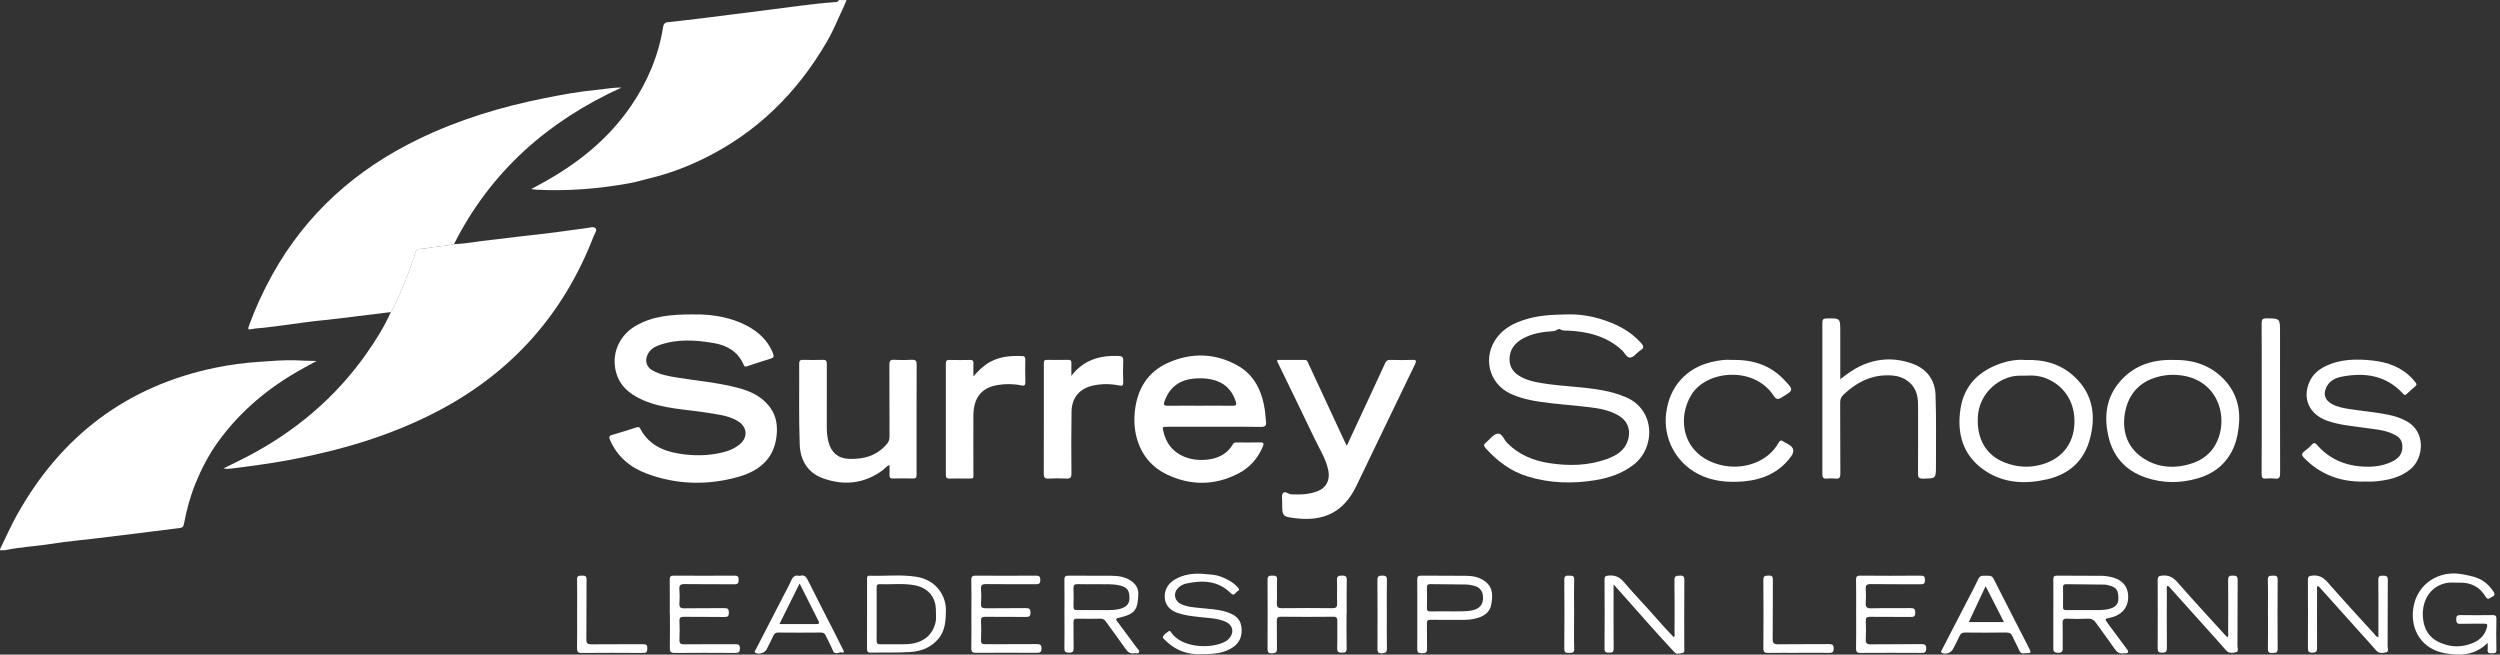 <?xml version="1.0" encoding="UTF-8"?>
<svg xmlns="http://www.w3.org/2000/svg" id="Layer_1" viewBox="0 0 549.96 144">
  <rect x="0" y="0" width="549.96" height="144" fill="#333333" stroke="none"/>
  <defs>
    <style>.cls-1{fill:#fff;}</style>
  </defs>
  <path class="cls-1" d="m0,120.82c1.26-2.53,2.38-5.14,3.77-7.61,9.7-17.32,24.1-28.29,43.66-32.33,3.16-.65,6.35-1.07,9.58-1.28,2.64-.17,5.29-.43,7.93-.34,1.46.05,2.93.15,4.71.15-1.1.6-1.96,1.07-2.82,1.54-7.49,4.09-13.95,9.4-18.94,16.36-2.03,2.83-3.63,5.93-4.94,9.18-1.14,2.83-1.92,5.76-2.48,8.75-.13.69-.41.86-1.02.93-3.17.38-6.34.8-9.51,1.19-3.23.4-6.46.79-9.69,1.18-2.76.33-5.54.56-8.29,1.01-3.55.58-7.15.73-10.67,1.45-.42.09-.86.03-1.29.04,0-.07,0-.14,0-.22Z"></path>
  <path class="cls-1" d="m186.23,0c-.51,1.38-1.21,2.68-1.79,4.02-.8,1.83-1.65,3.63-2.66,5.35-6.51,11.15-15.36,19.85-27.03,25.55-3.73,1.82-7.6,3.28-11.63,4.25-1.51.36-3,.84-4.55,1.12-6.81,1.24-13.66,1.8-20.57,1.44-.32-.02-.63-.07-1.16-.13,1.11-.6,2.05-1.1,2.98-1.62,7.54-4.22,14.12-9.53,19.02-16.72,3.59-5.26,6.03-11,7.03-17.32.1-.63.34-.98,1.07-1.06,2.81-.29,5.62-.63,8.42-.98,4.15-.51,8.29-1.07,12.44-1.57,5.31-.65,10.6-1.49,15.95-1.87.35-.02.64-.07.76-.44h1.73Z"></path>
  <path class="cls-1" d="m99.89,53.71c2.73-.1,5.4-.66,8.1-.93,2.93-.3,5.84-.73,8.77-1.03,4.15-.43,8.28-1.05,12.42-1.59.63-.08,1.45-.4,1.84.07.39.45-.2,1.14-.41,1.69-6.59,17.14-18.02,30-34.32,38.53-10.32,5.4-21.34,8.62-32.73,10.75-4.27.8-8.57,1.36-12.88,1.9-.49.06-.98.06-1.51-.06,1.69-.84,3.39-1.65,5.07-2.52,10.55-5.48,19.43-12.9,26.31-22.64,2.07-2.93,3.97-5.95,5.43-9.24.19-.3.4-.59.55-.91,1.86-3.88,3.49-7.85,4.77-11.96.19-.6.4-.99,1.14-1.03.96-.04,1.92-.21,2.87-.37,1.52-.25,3.07-.25,4.56-.67Z"></path>
  <path class="cls-1" d="m99.89,53.71c-1.49.42-3.04.41-4.56.67-.95.16-1.91.32-2.87.37-.74.03-.95.42-1.14,1.03-1.28,4.11-2.91,8.08-4.77,11.96-.15.32-.37.61-.55.91-2.74.32-5.47.69-8.2,1.01-2.16.25-4.31.56-6.48.76-3.01.28-5.99.75-8.99,1.14-1.4.18-2.81.36-4.22.53-.88.11-1.79.1-2.65.3-.9.22-.98.06-.67-.78,1.4-3.87,3.13-7.59,5.12-11.19,7.47-13.45,18.41-23.17,32.19-29.83,8.86-4.29,18.2-7.11,27.82-9.02,3.73-.74,7.47-1.44,11.26-1.79,1.82-.17,3.63-.55,5.54-.51-16.19,7.35-28.79,18.47-36.85,34.44Z"></path>
  <path class="cls-1" d="m152.68,69.17c3-.05,6.75.32,10.28,1.84,3.14,1.36,5.74,3.38,7.08,6.71.29.72.15.99-.57,1.2-1.69.5-3.36,1.06-5.02,1.62-.39.13-.66.2-.85-.27-1.21-2.87-3.58-4.27-6.47-4.78-4.07-.71-8.17-.99-12.17.45-1.07.39-2.01.99-2.51,2.08-.65,1.42-.23,2.73,1.13,3.49,1.69.95,3.58,1.25,5.46,1.56,4.35.71,8.76,1.08,13.04,2.18,2.9.74,5.59,1.93,7.4,4.49,1.31,1.85,1.6,3.94,1.35,6.16-.58,5.25-4.06,7.82-8.68,9.08-6.69,1.82-13.39,1.64-19.92-.81-3.63-1.36-6.45-3.73-8.03-7.38-.28-.63-.25-.92.5-1.13,1.76-.49,3.5-1.07,5.25-1.62.36-.11.64-.22.88.24,1.8,3.44,4.89,4.92,8.53,5.51,3.29.54,6.58.51,9.84-.33,1.16-.3,2.25-.76,3.22-1.47,2.24-1.64,2.1-4.12-.32-5.48-2.05-1.15-4.35-1.36-6.62-1.73-4.72-.76-9.59-.82-14.07-2.78-3.07-1.34-5.42-3.36-6.06-6.88-.69-3.78,1.1-7.45,4.42-9.4,3.78-2.21,7.91-2.57,12.94-2.56Z"></path>
  <path class="cls-1" d="m344.94,69.16c1.71-.06,4.4.19,7,.97,3.43,1.03,6.59,2.55,9.04,5.29.56.63.81,1.09-.1,1.65-.79.48-1.44,1.5-2.24,1.59-.77.09-1.26-1.11-1.92-1.7-3.37-3.02-7.45-4.04-11.83-4.23-.55-.02-1.09.08-1.65-.28-.43-.28-.88.34-1.43.38-2.37.16-4.73.48-6.85,1.67-1.81,1.02-2.94,2.5-2.89,4.67.04,1.47.74,2.59,1.95,3.39,1.66,1.1,3.57,1.48,5.49,1.78,4.3.67,8.66.73,12.95,1.51,1.81.33,3.57.82,5.26,1.55,6.5,2.79,6.49,11.18,1.56,14.9-2.49,1.88-5.32,2.84-8.32,3.33-5,.82-9.96.69-14.84-.79-3.76-1.14-6.77-3.41-9.36-6.31-.4-.45-.39-.76.09-1.14.85-.67,1.57-1.79,2.5-1.98,1.07-.22,1.46,1.27,2.16,1.99,2.6,2.63,5.78,3.95,9.35,4.49,4.33.66,8.61.57,12.76-.96,2.19-.81,4.06-2.04,4.62-4.55.46-2.08-.3-3.85-2.15-4.95-2.03-1.21-4.31-1.6-6.59-1.87-3.52-.43-7.08-.64-10.59-1.15-2.26-.33-4.51-.82-6.62-1.8-4.84-2.24-6.24-8.17-2.91-12.46,1.58-2.04,3.73-3.11,6.17-3.87,2.76-.86,5.54-1.07,9.38-1.12Z"></path>
  <path class="cls-1" d="m256.91,93.88h10.26c3.38,0,6.76-.04,10.15.03,1.04.02,1.32-.31,1.17-1.27-.12-.78-.12-1.57-.23-2.36-.62-4.16-2.26-7.8-6.08-9.91-4.9-2.71-10.08-2.84-15.16-.59-4.63,2.04-6.89,5.91-7.39,10.84-.53,5.13,1.29,10.96,6.95,13.7,5.21,2.52,10.56,2.55,15.77-.12,2.51-1.28,4.32-3.3,5.44-5.92.31-.73.21-.99-.66-.96-1.65.06-3.3.01-4.96.01-.34.01-.69-.06-.93.35-1.2,2.12-3.15,3.11-5.47,3.41-4.12.53-8.66-1.12-9.81-6.03-.28-1.18-.31-1.18.95-1.18Zm-.73-5.6c1.03-2.95,3.11-4.59,6.15-4.96,1.39-.17,2.8-.15,4.19.15,2.7.59,4.44,2.17,5.31,4.79.25.77.14,1.02-.71,1-2.36-.04-4.73-.01-7.11-.01s-4.75-.02-7.12.01c-.8.01-1-.17-.71-.98Z"></path>
  <path class="cls-1" d="m281,79.18c1.99,0,4,.02,6,0,.61,0,.67.45.84.82,2.61,5.6,5.21,11.2,7.81,16.8.18.38.37.75.62,1.26,1.9-4.07,3.71-7.98,5.53-11.88.97-2.08,1.94-4.17,2.89-6.26.23-.52.51-.77,1.13-.75,1.62.05,3.24.06,4.86,0,.88-.03.96.21.6.96-2.33,4.78-4.63,9.57-6.93,14.36-1.99,4.14-3.98,8.29-5.98,12.43-2.72,5.62-7,7.83-13.23,7.1-3.08-.36-3.08-.43-3.07-3.44,0-.71-.21-1.62.15-2.09.44-.57,1.2.23,1.85.26,1.99.08,3.95.03,5.84-.72,1.86-.74,2.74-2.46,2.29-4.58-.54-2.57-1.97-4.77-3.08-7.09-2.61-5.48-5.28-10.93-7.93-16.39-.11-.22-.29-.42-.2-.77Z"></path>
  <path class="cls-1" d="m195.7,102.28c-.73.27-1.03.8-1.48,1.13-4.1,3.03-8.6,3.49-13.28,1.77-3.29-1.21-4.88-4-5.01-7.29-.23-5.96-.08-11.93-.12-17.9,0-.7.26-.84.88-.83,1.44.04,2.88.05,4.32,0,.76-.03.88.28.88.94-.02,4.56,0,9.13-.01,13.7,0,1.15.08,2.29.37,3.41.59,2.29,2.07,3.64,4.46,3.73,3.21.13,6.12-.63,8.33-3.2.43-.49.64-.97.64-1.64-.02-5.28,0-10.57-.03-15.85,0-.8.15-1.16,1.05-1.1,1.29.08,2.59.07,3.88,0,.87-.05,1.08.25,1.07,1.09-.03,6.9-.02,13.8-.02,20.7,0,1.19-.02,2.37,0,3.56.01.55-.18.77-.75.76-1.51-.03-3.02-.03-4.53,0-.54,0-.68-.22-.67-.71.03-.71,0-1.43,0-2.28Z"></path>
  <path class="cls-1" d="m519.97,105.94c-5.09.09-9.5-1.5-13.1-5.2-.61-.63-.57-.99.08-1.48.57-.44,1.13-.91,1.6-1.44.48-.54.75-.4,1.17.07,3,3.42,6.9,4.81,11.33,4.78,1.89-.01,3.78-.37,5.5-1.3,1.42-.76,2.07-1.9,1.91-3.53-.13-1.36-1.09-1.96-2.16-2.44-1.99-.9-4.17-.99-6.29-1.31-2.7-.4-5.43-.6-8.03-1.52-4.04-1.43-5.62-5.01-3.84-8.77.69-1.45,1.85-2.45,3.27-3.16,3.36-1.69,6.94-1.72,10.55-1.33,3.33.36,6.37,1.48,8.73,4,.24.26.45.56.69.82.32.34.26.59-.09.88-.63.53-1.26,1.08-1.84,1.66-.38.38-.58.19-.86-.11-3.72-4.01-8.38-4.69-13.47-3.69-1.4.27-2.67.89-3.34,2.29-.73,1.51-.39,2.76,1.08,3.64,1.19.71,2.55.95,3.9,1.17,2.9.46,5.83.69,8.71,1.28,1.31.27,2.56.68,3.76,1.3,4.56,2.33,3.96,8.26,1.04,10.66-2.34,1.93-5.14,2.47-8.04,2.71-.75.06-1.51,0-2.27,0Z"></path>
  <path class="cls-1" d="m456.4,82.92c-2.97-2.81-6.64-3.89-10.93-3.73-1.58-.14-3.36.1-5.08.67-4.9,1.61-8.27,4.78-9.09,9.94-.86,5.36.39,10.24,5.08,13.54,4.25,3,9.09,3.22,13.97,2.1,4.82-1.11,8.12-4.05,9.41-8.93,1.35-5.12.63-9.82-3.36-13.59Zm-.13,11.15c-.51,4.54-3.69,7.6-8.49,8.42-2.36.41-4.58.09-6.73-.73-4.16-1.57-6.26-5.25-5.95-10.17.27-4.15,3.24-7.66,7.34-8.73,1.08-.28,2.15-.21,3.61-.23,1.13-.1,2.62.03,4.06.6,4.34,1.71,6.72,5.88,6.16,10.84Z"></path>
  <path class="cls-1" d="m404.83,83.42c1.51-1.16,2.82-2.14,4.32-2.85,3.84-1.83,7.78-1.98,11.72-.5,3.09,1.16,4.81,3.61,4.92,6.85.18,5.17.08,10.35.09,15.53,0,2.84,0,2.8-2.88,2.84-.86,0-1.08-.24-1.07-1.09.04-4.85.02-9.71.02-14.56,0-.93-.02-1.86-.25-2.78-.65-2.53-2.82-4.06-5.44-4.26-4.29-.33-7.68,1.38-10.69,4.18-.54.5-.76,1.03-.76,1.78.03,5.21,0,10.42.04,15.64,0,.84-.2,1.18-1.07,1.08-.64-.07-1.3-.06-1.94,0-.79.07-.95-.27-.95-.99.02-11.11.02-22.21,0-33.32,0-.71.23-.91.92-.92,3.03-.06,3.02-.08,3.02,2.9v10.49Z"></path>
  <path class="cls-1" d="m489.33,83.55c-3.04-3.26-6.93-4.46-11.3-4.37-.36,0-.72-.01-1.08,0-4.27.12-7.96,1.6-10.73,4.91-2.89,3.45-3.38,7.48-2.43,11.77,1,4.55,3.75,7.62,8.11,9.15,3.88,1.36,7.85,1.34,11.77.16,2.92-.88,5.32-2.55,6.92-5.2,1.07-1.76,1.59-3.69,1.86-5.77.53-4.06-.32-7.64-3.12-10.65Zm-1.95,14.23c-1.46,2.63-3.82,3.95-6.71,4.58-3.45.75-6.67.22-9.52-1.79-3.19-2.25-4.28-5.65-3.76-9.31.6-4.2,3-7.24,7.33-8.37,1.12-.3,2.26-.45,3.42-.44,9.9.16,12.43,9.61,9.24,15.33Z"></path>
  <path class="cls-1" d="m380.84,79.17c4.68-.1,8.48,1.1,11.52,4.26,2.3,2.39,2.29,2.37-.47,4.03-.84.51-1.21.37-1.73-.43-4.27-6.53-14.72-5.63-18.07-.21-3.25,5.25-2.03,13.27,6.27,15.43,5.04,1.31,10.57-.6,12.92-4.88.27-.49.55-.59,1.02-.26.35.24.75.43,1.13.64q1.8.99.56,2.69c-2.59,3.52-6.23,5.1-10.45,5.46-3.48.29-6.89,0-10.07-1.68-4.87-2.56-7.64-7.87-6.94-13.39.73-5.73,4.37-9.84,9.91-11.18,1.58-.38,3.18-.59,4.42-.48Z"></path>
  <path class="cls-1" d="m235.67,82.71c2.66-3.52,6.23-4.56,10.35-4.41.85.03,1.11.28,1.07,1.13-.07,1.54-.05,3.09,0,4.63.02.73-.14.9-.9.74-1.88-.39-3.79-.4-5.67,0-3.03.64-4.76,2.69-4.8,5.77-.07,4.53-.06,9.05-.02,13.58,0,.9-.24,1.18-1.14,1.13-1.29-.08-2.59-.08-3.88,0-.87.05-1.07-.26-1.07-1.09.03-7.22.02-14.44.02-21.67,0-.86.02-1.73,0-2.59-.02-.52.1-.78.7-.77,1.55.04,3.09.03,4.64,0,.59-.01.74.22.72.76-.03.92,0,1.85,0,2.78Z"></path>
  <path class="cls-1" d="m214.13,82.81c1.08-1.26,2.22-2.38,3.64-3.17,2.22-1.24,4.64-1.41,7.11-1.31.62.02.67.35.67.84-.02,1.62-.05,3.24.01,4.85.03.79-.27.9-.94.76-1.67-.37-3.39-.35-5.04-.1-3.66.55-5.42,2.81-5.45,6.71-.03,4.13,0,8.27,0,12.4,0,1.68.21,1.46-1.5,1.48-1.22,0-2.45-.03-3.67.01-.62.02-.89-.12-.89-.82.02-8.16.02-16.31,0-24.47,0-.6.16-.82.79-.81,1.51.04,3.02.03,4.53,0,.56-.01.77.16.75.73-.04.97,0,1.94,0,2.91Z"></path>
  <path class="cls-1" d="m497.54,87.6c0-5.5.02-10.99-.02-16.49,0-.85.23-1.08,1.08-1.08,2.97.03,2.97,0,2.97,3.02,0,10.35-.01,20.69.02,31.04,0,.93-.2,1.32-1.18,1.19-.64-.08-1.3-.07-1.94,0-.78.08-.95-.24-.95-.97.03-5.57.02-11.14.02-16.7Z"></path>
  <path class="cls-1" d="m547.26,141.41c-2.81,2.81-6.11,2.89-9.43,2.29-4.95-.9-7.69-5.01-6.93-10,.8-5.19,5.55-8.36,10.78-7.37,1.61.3,3.16.56,4.55,1.46.95.62,1.69,1.43,2.31,2.38.4.61.17.95-.38,1.15-.44.16-.83.85-1.37-.06-1.25-2.11-3.18-3.15-5.66-3.08-1,.03-2.01-.13-3.01.08-3.96.83-5.55,4.55-5.06,8.08.42,3.01,2.14,4.71,5.13,5.53,1.97.54,3.83.35,5.67-.37,1.62-.63,2.77-1.74,3.23-3.5.17-.64.03-.82-.63-.8-1.73.03-3.46-.03-5.18.03-.8.03-.94-.28-.95-1,0-.71.2-.93.92-.92,2.34.04,4.68.03,7.02,0,.61,0,.91.1.9.81-.04,2.26-.06,4.53,0,6.79.02.88-.47.77-1.02.8-.6.03-.98-.07-.9-.8.05-.41,0-.83,0-1.5Z"></path>
  <path class="cls-1" d="m463.68,137.11c-.71-.97-.7-.97.45-1.21,2.6-.54,4.07-2.25,4.04-4.69-.04-2.35-1.48-3.87-4.11-4.35-.53-.09-1.06-.19-1.6-.19-3.31-.03-6.61,0-9.93-.04-.68,0-.84.23-.83.86.03,2.53,0,5.04,0,7.55s.01,4.81,0,7.22c0,.75-.1,1.35,1.06,1.34,1.19,0,1-.7,1-1.4,0-1.68.03-3.38-.02-5.06-.03-.78.17-1.09,1.01-1.04,1.51.07,3.02.08,4.53,0,.87-.05,1.37.29,1.84.97,1.32,1.88,2.72,3.7,4.02,5.6.54.8,1.12,1.23,2.09,1.04.3-.07.69.16.87-.19.18-.35-.13-.61-.32-.86-1.36-1.84-2.74-3.68-4.11-5.54Zm-3.5-2.91h-1.62c-1.03,0-2.07-.01-3.09,0-.3,0-.61,0-.9.01-.57,0-.76-.19-.74-.74.03-1.41.02-2.81,0-4.21-.02-.56.19-.76.75-.75,2.77.04,5.53.05,8.3.09.39,0,.78.11,1.16.21,1.57.41,1.98,1.04,1.97,2.94-.01,1.1-.67,1.86-1.98,2.19-1.27.34-2.56.26-3.85.26Z"></path>
  <path class="cls-1" d="m250.09,142.52c-1.43-1.95-2.86-3.88-4.3-5.8-.27-.37-.48-.62.22-.78,3.63-.84,4.31-1.69,4.4-5.28.03-1.12-.45-1.94-1.25-2.62-1.32-1.09-2.92-1.36-4.55-1.38-3.16-.04-6.33.02-9.49-.03-.75-.01-.99.19-.97.95.04,2.52.01,5.03.01,7.54s.04,4.97-.01,7.44c-.02.83.25,1.01,1.03,1.02.86.02,1.02-.3,1-1.06-.04-1.87.01-3.74-.03-5.61,0-.59.17-.82.8-.81,1.73.04,3.45.03,5.17,0,.55,0,.85.21,1.15.63,1.44,2.01,2.93,3.99,4.35,6.02.49.73,1.04,1.12,1.93.95.34-.07.8.18.99-.17.23-.43-.24-.72-.45-1.01Zm-9.22-8.32c-1.29.02-2.58-.03-3.88.01-.67.03-.85-.21-.84-.86.05-1.33.04-2.65,0-3.98,0-.65.2-.88.87-.87,1.36.05,2.73.01,4.39.01,1.42.07,3.15-.13,4.84.26,1.76.41,2.25,1.09,2.21,2.98-.04,1.19-.81,1.92-2.33,2.25-1.74.36-3.5.15-5.26.2Z"></path>
  <path class="cls-1" d="m201.63,126.89c-3.42-.56-6.89-.12-10.33-.24-.64-.03-.56.39-.56.79v7.66c0,2.51.01,5.03-.01,7.54,0,.59.06.94.8.93,2.87-.06,5.76.04,8.63-.13,2.46-.13,4.71-.99,6.34-3,1.43-1.77,1.54-3.83,1.59-6,.08-3.47-2.18-6.85-6.46-7.55Zm4.16,10.1c-.72,2.92-2.96,4.6-6.41,4.72-1.9.06-3.81-.01-5.72.02-.71.02-.82-.29-.82-.91.03-1.9.01-3.8.01-5.71v-5.71c0-.43-.06-.91.62-.88,2.62.09,5.26-.27,7.85.25,2.94.59,4.61,2.68,4.56,5.64-.01.86.13,1.72-.09,2.58Z"></path>
  <path class="cls-1" d="m354.96,128.54v1.31c0,4.28-.02,8.55.02,12.83,0,.74-.26.91-.94.89-.62-.02-1.08.03-1.07-.87.04-5.07.03-10.13,0-15.2,0-.64.16-.81.83-.88,1.49-.15,2.51.32,3.5,1.5,2.26,2.69,4.75,5.19,7.05,7.86,1.23,1.43,2.53,2.8,3.84,4.18.34-.27.18-.61.18-.9.01-3.88.05-7.76-.02-11.64-.02-1,.47-.94,1.17-.99.82-.05,1.01.22,1.01,1.02-.04,4.96-.02,9.92-.02,14.88,0,.4.18.99-.38,1.11-.57.12-1.32.33-1.74-.12-1.88-1.98-3.69-4.02-5.51-6.05-2.58-2.89-5.15-5.8-7.92-8.92Z"></path>
  <path class="cls-1" d="m213.69,135.07c0-2.48.04-4.96-.02-7.44-.02-.83.25-1.01,1.04-1,4.35.04,8.71.03,13.06,0,.73,0,1.08.08,1.08.96,0,.94-.47.93-1.14.93-3.6-.02-7.2.02-10.79-.03-.92-.01-1.18.27-1.11,1.15.08,1.04.08,2.09,0,3.12-.07.9.29,1.06,1.1,1.05,2.91-.04,5.83.01,8.74-.04.8-.01,1.04.21,1.04,1.02,0,.8-.3.93-1.01.93-2.99-.04-5.97,0-8.96-.03-.69,0-.94.17-.91.89.06,1.4.06,2.8,0,4.2-.03.78.25.95.98.94,3.74-.03,7.48,0,11.23-.03.73,0,1.1.09,1.1.97,0,.91-.43.95-1.13.95-4.43-.02-8.85-.03-13.28,0-.79,0-1.05-.19-1.04-1.02.05-2.51.02-5.03.02-7.55Z"></path>
  <path class="cls-1" d="m147.34,135.1c0-2.52.02-5.03-.01-7.55,0-.68.15-.93.88-.92,4.46.03,8.92.03,13.39,0,.73,0,.89.24.89.92,0,.73-.18.99-.96.98-3.63-.04-7.27.02-10.9-.04-.99-.02-1.25.29-1.17,1.21.08,1,.07,2.01,0,3.02-.05.82.17,1.12,1.06,1.1,2.95-.06,5.9,0,8.85-.04.77-.01.96.24.97.98,0,.73-.17.98-.95.97-2.99-.05-5.97,0-8.96-.04-.76-.01-1,.21-.96.97.06,1.33.06,2.66,0,3.99-.04.83.19,1.11,1.07,1.09,3.71-.05,7.41,0,11.12-.03.7,0,1.12.03,1.11.95-.01.87-.35.98-1.09.98-4.43-.03-8.85-.04-13.28,0-.88,0-1.07-.28-1.05-1.1.05-2.48.02-4.96.02-7.44Z"></path>
  <path class="cls-1" d="m408.32,135.05c0-2.48.03-4.96-.02-7.44-.01-.72.14-.99.93-.98,4.43.04,8.85.04,13.28,0,.78,0,.94.24.95.97.01.81-.3.93-1.01.93-3.63-.03-7.27.02-10.9-.04-.92-.01-1.19.27-1.12,1.15.07.96.07,1.94,0,2.91-.07.95.18,1.3,1.22,1.27,2.88-.08,5.76,0,8.64-.05.82-.01,1.03.23,1.03,1.03,0,.81-.3.93-1.01.92-2.99-.03-5.97,0-8.96-.03-.7,0-.94.19-.91.91.05,1.33.07,2.66,0,3.99-.05.87.2,1.17,1.12,1.15,3.71-.05,7.41,0,11.12-.04.78,0,1.06.16,1.05,1-.01.81-.33.93-1.03.93-4.46-.02-8.92-.03-13.39,0-.83,0-1.02-.25-1.01-1.04.05-2.51.02-5.03.02-7.55Z"></path>
  <path class="cls-1" d="m264.53,143.91c-2.96.17-5.77-.66-8.06-2.95-.29-.29-.84-.6-.59-1.02.28-.47.81-.8,1.28-1.12.22-.15.37.15.48.31,2.22,3.29,8.27,3.66,11.5,2.2.43-.19.82-.44,1.15-.78,1.28-1.31,1-3.03-.69-3.78-1.87-.83-3.91-.81-5.9-1.05-1.57-.19-3.14-.35-4.65-.88-1.55-.54-2.66-1.58-2.81-3.22-.16-1.71.61-3.17,2.11-4.08,2.08-1.27,4.41-1.49,6.77-1.26,1.12.11,2.27.13,3.37.54,1.4.53,2.69,1.19,3.72,2.3.29.31.62.64.05.92-.46.23-.74,1.22-1.47.49-2.82-2.84-6.23-2.93-9.83-2.16-.61.13-1.15.4-1.62.81-1.32,1.14-1.09,2.96.48,3.71,1.36.65,2.84.72,4.31.87,1.89.2,3.81.26,5.64.85,1.61.52,3.02,1.29,3.3,3.16.33,2.22-.42,3.94-2.49,5.01-1.57.81-3.11,1.12-6.07,1.12Z"></path>
  <path class="cls-1" d="m476.77,128.91c-.22.36-.1.76-.1,1.14-.01,4.17-.03,8.34.01,12.51,0,.83-.28,1.02-1.06,1.02-.76,0-.97-.25-.97-.99.03-5,.03-10,0-14.99,0-.76.24-.9.97-.98,1.48-.16,2.45.4,3.41,1.49,3.36,3.84,6.83,7.59,10.26,11.37.22.24.44.46.68.71.35-.32.19-.7.19-1.02.01-3.85.04-7.69-.01-11.54-.01-.84.26-1.02,1.04-1.01.76,0,1.06.14,1.06,1-.04,4.85-.01,9.71-.04,14.56,0,.45.33,1.17-.33,1.3-.72.14-1.55.33-2.19-.43-1.46-1.69-2.96-3.33-4.45-4.99-2.64-2.94-5.28-5.89-7.93-8.83-.13-.15-.24-.37-.53-.33Z"></path>
  <path class="cls-1" d="m509.89,128.84c-.31.4-.17.81-.17,1.18-.01,4.17-.03,8.34,0,12.51,0,.8-.22,1.04-1.03,1.05-.87.01-.99-.33-.99-1.08.03-4.96.03-9.92,0-14.88,0-.73.18-.93.94-1,1.47-.14,2.45.38,3.41,1.48,3.33,3.82,6.77,7.54,10.19,11.29.25.27.42.66.97.8,0-1.12,0-2.18,0-3.24,0-3.13.03-6.26-.02-9.38-.01-.81.3-.93,1-.93.72,0,1.1.07,1.09.97-.05,4.85-.01,9.71-.04,14.56,0,.45.33,1.18-.31,1.32-.72.16-1.55.35-2.2-.39-1.46-1.68-2.97-3.32-4.46-4.98-2.66-2.97-5.33-5.94-7.99-8.91-.11-.13-.26-.22-.41-.35Z"></path>
  <path class="cls-1" d="m326.74,127.93c-1.22-.95-2.67-1.25-4.16-1.26-3.3-.05-6.62.01-9.92-.04-.74-.01-.9.25-.89.93.03,2.51.01,5.03.01,7.54s.02,5.1-.01,7.65c-.02.79.3.97,1.02.96.71-.01,1.17-.08,1.14-.98-.05-1.86.01-3.73-.03-5.6-.02-.62.19-.79.79-.78,2.38.02,4.75,0,7.13.02.87,0,1.73-.07,2.57-.26,1.73-.38,3.29-1.18,3.65-3.06.35-1.84.47-3.77-1.3-5.12Zm-2.42,6.22c-1.01.32-2.04.31-3.08.33-.79.03-1.58.01-2.38.01-1.39,0-2.8-.02-4.2.01-.54.01-.77-.15-.76-.73.03-1.51.03-3.02,0-4.53,0-.57.2-.74.75-.74,2.59.05,5.18.03,7.77.08.63.01,1.27.14,1.89.29,1.23.3,1.91,1.23,1.94,2.52.04,1.43-.61,2.35-1.93,2.76Z"></path>
  <path class="cls-1" d="m446.26,142.39c-2.56-5.02-5.16-10.01-7.69-15.05-.39-.78-.97-.7-1.6-.68-.68.02-1.36-.21-1.78.72-.97,2.08-2.08,4.1-3.13,6.14-1.61,3.12-3.22,6.24-4.84,9.37-.13.26-.45.55.05.77.77.36,1.94-.07,2.35-.86.5-.97,1.01-1.91,1.45-2.9.25-.56.6-.76,1.23-.75,2.98.03,5.97.04,8.96-.01.82-.01,1.23.26,1.53.99.38.93.92,1.79,1.3,2.71.27.66.6,1.03,1.25.86,1.57,0,1.58,0,.92-1.31Zm-13.16-5.54l3.71-7.9,4.03,7.9h-7.74Z"></path>
  <path class="cls-1" d="m185.43,142.86c-.58-1.17-1.18-2.34-1.76-3.51-1.96-3.83-3.92-7.66-5.84-11.5-.41-.85-.82-1.54-1.9-1.15-1-.29-1.51.14-1.9,1.05-.58,1.31-1.29,2.55-1.94,3.83-1.95,3.77-3.9,7.53-5.83,11.3-.14.26-.47.54.02.78.69.34,1.96-.05,2.33-.76.53-1,1.05-2.03,1.53-3.08.23-.48.51-.67,1.07-.67,3.13.03,6.26.03,9.39,0,.55,0,.84.21,1.06.69.49,1.07,1.08,2.11,1.53,3.2.27.66.65.76,1.24.58.2-.05.43-.17.61-.12.87.21.6-.22.39-.64Zm-5.78-5.57h-8.19c1.52-3.05,2.93-5.9,4.44-8.94,1.46,2.91,2.8,5.59,4.16,8.28.22.46.11.66-.41.66Z"></path>
  <path class="cls-1" d="m296.22,135.06c0,2.52-.03,5.03.02,7.55.01.77-.24.98-.98.97-.71-.01-1.13-.07-1.1-.97.07-1.97,0-3.95.03-5.93.01-.7-.12-1.02-.93-1.01-3.81.04-7.63.04-11.44,0-.79,0-.96.27-.94.99.04,2.01-.01,4.03.03,6.04.02.85-.37,1-1.11,1.02-.77.02-.97-.25-.96-.99.03-5.07.03-10.13,0-15.2,0-.85.38-.9,1.04-.9.64,0,1.09,0,1.05.88-.07,1.72.04,3.45-.04,5.17-.04.93.29,1.12,1.15,1.11,3.67-.05,7.34-.04,11.01,0,.82,0,1.14-.17,1.1-1.06-.07-1.69.04-3.38-.04-5.07-.04-.92.34-1.04,1.12-1.04.77,0,1.06.16,1.04,1-.06,2.48-.02,4.96-.02,7.44Z"></path>
  <path class="cls-1" d="m395.67,143.62c-2.23,0-4.46-.03-6.69.01-.76.01-1.07-.15-1.07-1,.04-5.03.05-10.06,0-15.09,0-.96.49-.87,1.13-.92.76-.05.97.2.96.96-.04,4.31.02,8.62-.04,12.93-.02,1.03.32,1.24,1.27,1.22,3.7-.05,7.41,0,11.11-.04.79,0,1.04.18,1.04,1.01,0,.81-.32.93-1.02.92-2.23-.04-4.46-.01-6.69-.01Z"></path>
  <path class="cls-1" d="m126.96,135.15c0-2.55.04-5.1-.02-7.65-.02-.89.44-.86,1.06-.87.66-.01,1.04.03,1.03.89-.04,4.38,0,8.76-.04,13.15,0,.87.26,1.08,1.09,1.07,3.78-.04,7.55,0,11.33-.03.73,0,1.01.15.99.94-.02.72-.16,1-.95.99-4.5-.04-8.99-.04-13.49,0-.82,0-1.04-.26-1.02-1.05.05-2.48.02-4.96.02-7.43Z"></path>
  <path class="cls-1" d="m346.28,135.17c0,2.52-.05,5.03.02,7.55.03.97-.5.89-1.14.91-.66.02-1.04-.04-1.04-.89.04-5.07.04-10.14,0-15.2,0-.83.34-.94,1.02-.9.6.04,1.19-.13,1.16.88-.07,2.55-.02,5.1-.02,7.65Z"></path>
  <path class="cls-1" d="m498.91,135.17c0-2.55.05-5.1-.02-7.64-.03-.99.53-.86,1.15-.89.69-.04,1.02.09,1.01.91-.04,5.06-.04,10.12,0,15.18,0,.97-.51.88-1.14.91-.7.03-1.03-.11-1.01-.92.05-2.51.02-5.02.02-7.54Z"></path>
  <path class="cls-1" d="m305.08,135.17c0,2.48-.03,4.96.02,7.44.02.87-.32,1.08-1.14,1.11-.93.04-.94-.44-.94-1.12.02-4.99.03-9.99-.01-14.98,0-.85.29-.99,1.05-1,.78,0,1.06.17,1.04,1.01-.06,2.51-.02,5.03-.02,7.54Z"></path>
</svg>

